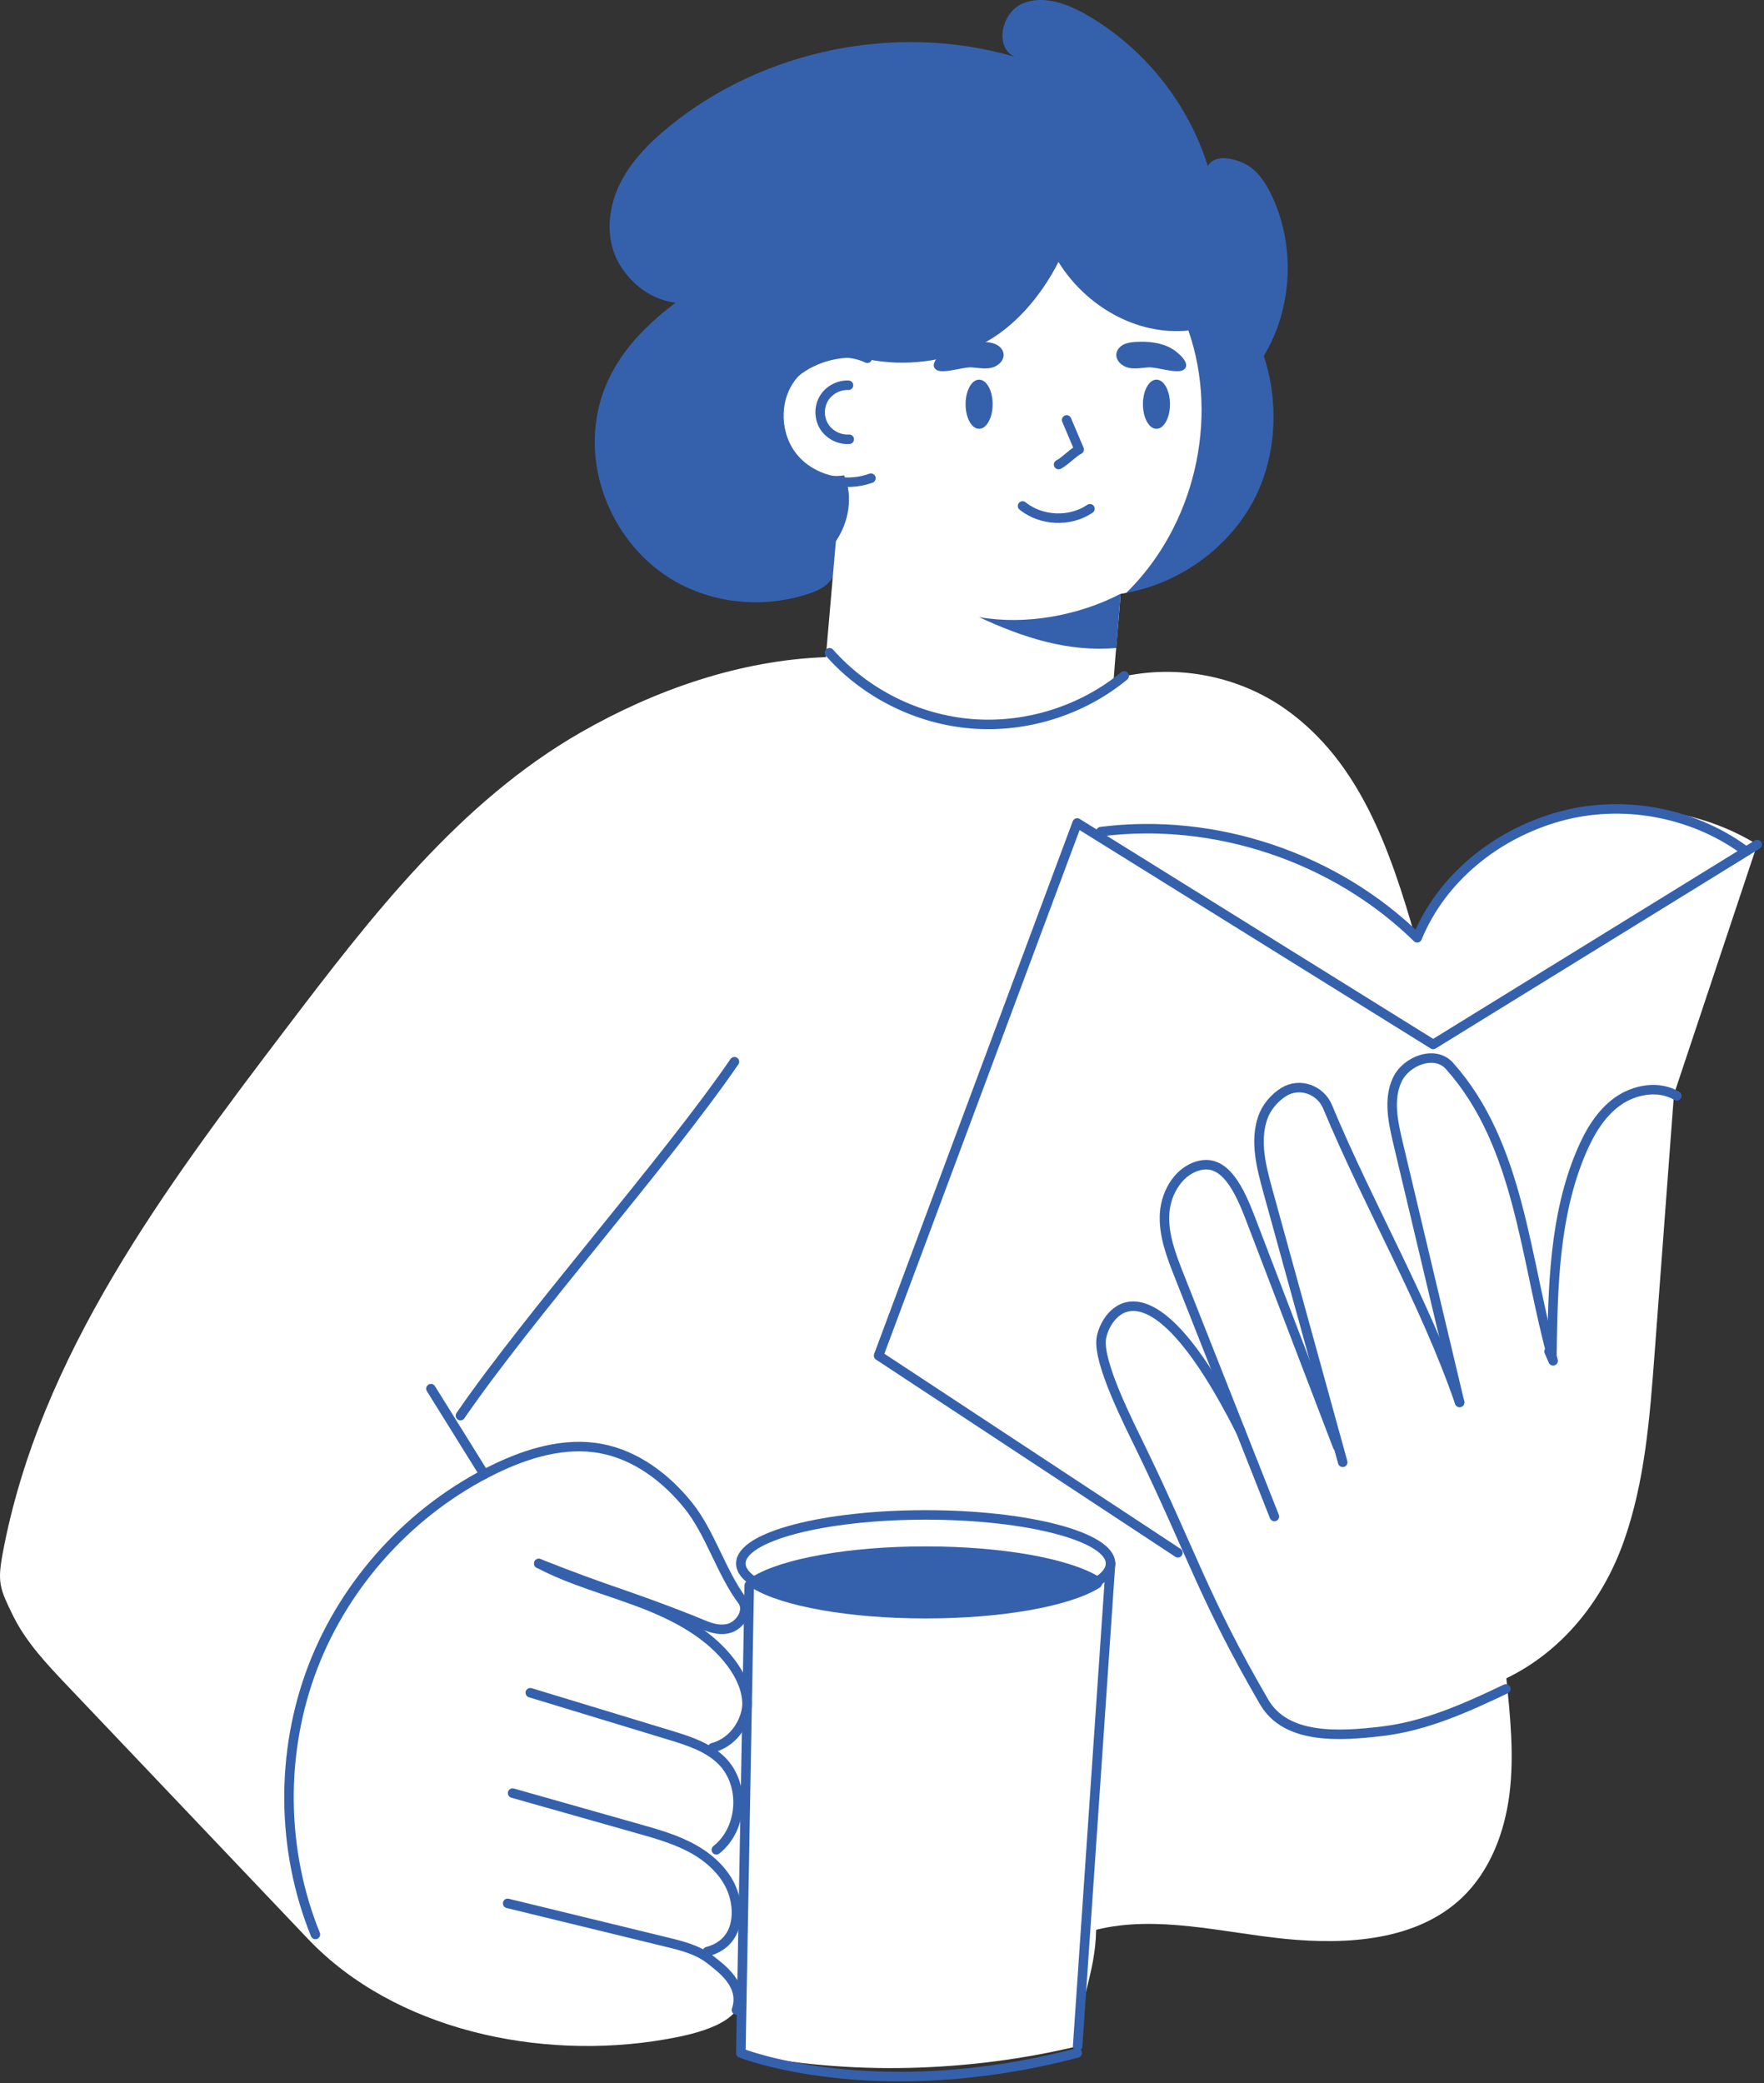 <?xml version="1.0" encoding="UTF-8"?> <svg xmlns="http://www.w3.org/2000/svg" width="371" height="438" viewBox="0 0 371 438" fill="none"><rect x="0" y="0" width="371" height="438" fill="#333333" stroke="none"/><g clip-path="url(#clip0_1797_1087)"><path d="M140.434 121.27C130.479 114.804 124.429 102.828 125.145 91.023C125.874 79.019 132.925 70.546 142.078 63.639C137.03 62.999 132.853 59.866 130.265 55.523C127.404 50.695 127.733 44.458 130.05 39.346C132.367 34.233 136.429 30.104 140.791 26.558C160.657 10.381 188.704 4.728 213.332 11.919C209.07 9.84 210.672 2.606 215.034 0.755C219.411 -1.111 224.445 0.755 228.564 3.133C240.606 10.082 249.889 21.659 254.022 34.917C255.438 32.411 259.185 33.165 261.774 34.419C264.363 35.686 266.064 38.235 267.323 40.812C272.501 51.464 271.914 64.707 265.793 74.847C269.297 85.327 268.367 97.745 262.56 107.143C256.968 116.214 247.371 122.722 236.859 124.644C251.133 110.703 256.482 88.318 249.932 69.478C239.048 70.603 228.335 64.337 222.6 55.067C218.953 62.201 213.261 69.079 206.024 72.568C198.772 76.043 190.377 77.111 182.497 75.53C177.762 74.576 172.571 75.701 168.638 78.492C164.275 81.582 162.473 87.791 164.504 92.732C166.55 97.659 172.228 100.806 177.505 99.938C179.607 104.651 178.106 110.333 177.004 115.118C175.76 120.543 175.66 122.95 170.197 124.787C160.385 128.091 149.144 126.937 140.419 121.27H140.434Z" fill="#3561AC"></path><path d="M369.57 177.561L352.064 230.065C350.705 248.306 349.332 266.534 347.973 284.776C346.987 297.962 345.971 311.333 341.595 323.822C337.232 336.297 328.751 347.062 316.809 352.844C317.638 360.932 318.482 369.106 317.467 377.18C316.451 385.24 313.405 393.314 307.512 398.939C298.001 407.996 283.384 408.922 270.284 407.626C257.183 406.316 243.31 402.542 230.538 405.718C230.352 415.273 226.848 420.627 226.662 430.182C204.093 435.622 178.506 436.434 155.809 431.62C155.394 427.434 156.209 424.629 155.809 420.456C154.822 425.882 145.182 427.847 139.719 428.787C113.531 433.258 83.01 426.836 64.746 407.611C47.87 389.868 31.007 372.125 14.145 354.382C9.826 349.839 5.449 345.211 2.703 339.6C-0.057 333.99 -0.572 332.68 0.572 326.542C8.324 285.06 34.654 249.787 60.227 216.152C78.062 192.698 96.597 168.618 122.198 153.951C137.788 145.022 155.708 138.785 173.686 138.158C174.387 130.042 175.102 121.896 175.803 113.779C178.535 109.778 179.479 104.324 177.519 99.938C172.242 100.806 166.564 97.659 164.519 92.732C162.488 87.791 164.29 81.582 168.652 78.492C172.585 75.701 177.777 74.576 182.511 75.53C190.391 77.111 198.787 76.043 206.038 72.568C213.275 69.079 218.967 62.201 222.614 55.067C228.349 64.337 239.062 70.603 249.946 69.478C256.496 88.318 251.147 110.703 236.874 124.645C236.473 124.716 236.087 124.787 235.687 124.844C235.315 130.212 234.6 137.347 234.228 142.73C246.456 139.383 260.129 141.804 270.455 149.152C286.03 160.231 292.352 178.672 297.644 196.985C303.894 184.767 315.45 175.34 328.737 171.666C342.009 167.992 357.871 170.299 369.57 177.561Z" fill="white"></path><path d="M182.411 75.316C176.976 72.753 169.853 74.661 166.306 79.489C162.759 84.331 163.045 91.536 166.836 96.178C170.626 100.821 177.519 102.601 183.169 100.536" stroke="#3561AC" stroke-width="2" stroke-linecap="round" stroke-linejoin="round"></path><path d="M235.687 124.844C226.791 129.429 215.778 131.465 205.909 129.742C215.149 134.057 224.631 137.119 234.8 136.236L235.687 124.844Z" fill="#3561AC"></path><path d="M113.317 328.706C129.192 334.972 131.366 335.029 145.439 340.583C147.914 341.551 150.431 342.975 153.034 342.42C155.637 341.864 157.696 338.618 156.109 336.496C151.661 330.543 149.387 322.241 144.724 316.474C140.062 310.693 133.74 305.922 126.432 304.555C118.809 303.117 110.928 305.495 103.963 308.884C86.643 317.328 72.727 332.48 65.819 350.423C58.925 368.351 59.111 388.885 66.334 406.7" stroke="#3561AC" stroke-width="2" stroke-linecap="round" stroke-linejoin="round"></path><path d="M106.766 400.164C117.936 402.884 129.106 405.604 140.276 408.323C143.437 409.092 146.712 409.918 149.272 411.912C151.833 413.906 156.652 417.366 154.893 422.578" stroke="#3561AC" stroke-width="2" stroke-linecap="round" stroke-linejoin="round"></path><path d="M107.81 376.981C116.663 379.487 125.502 381.993 134.355 384.5C138.446 385.653 142.579 386.835 146.24 388.971C149.902 391.107 153.12 394.325 154.335 398.369C155.551 402.428 155.222 408.58 148.772 410.303" stroke="#3561AC" stroke-width="2" stroke-linecap="round" stroke-linejoin="round"></path><path d="M111.529 355.877C121.297 358.853 131.08 361.829 140.848 364.791C144.782 365.987 148.901 367.283 151.804 370.188C156.81 375.186 156.238 384.542 150.66 388.9" stroke="#3561AC" stroke-width="2" stroke-linecap="round" stroke-linejoin="round"></path><path d="M113.317 328.707C120.139 332.309 127.676 334.26 134.884 337.009C142.093 339.757 149.244 343.516 153.821 349.682C155.651 352.146 157.053 355.051 157.11 358.113C157.167 361.174 154.807 366.158 149.887 367.44" stroke="#3561AC" stroke-width="2" stroke-linecap="round" stroke-linejoin="round"></path><path d="M101.846 309.966C98.113 303.957 94.38 297.962 90.633 291.953" stroke="#3561AC" stroke-width="2" stroke-linecap="round" stroke-linejoin="round"></path><path d="M154.464 223.215C139.604 244.789 111.7 276.046 96.84 297.62" stroke="#3561AC" stroke-width="2" stroke-linecap="round" stroke-linejoin="round"></path><path d="M233.57 328.707C233.57 330.116 232.469 331.469 230.495 332.694C224.574 336.354 210.772 338.917 194.682 338.917C178.592 338.917 164.79 336.354 158.869 332.694C156.896 331.469 155.809 330.116 155.809 328.707C155.809 323.067 173.214 318.496 194.682 318.496C216.15 318.496 233.57 323.067 233.57 328.707Z" stroke="#3561AC" stroke-width="2" stroke-linecap="round" stroke-linejoin="round"></path><path d="M230.495 332.694C224.574 336.353 210.772 338.917 194.682 338.917C178.592 338.917 164.79 336.353 158.869 332.694C164.79 329.02 178.592 326.457 194.682 326.457C210.772 326.457 224.574 329.02 230.495 332.694Z" fill="#3561AC" stroke="#3561AC" stroke-width="2.69" stroke-linecap="round" stroke-linejoin="round"></path><path d="M226.648 430.182L233.57 328.707" stroke="#3561AC" stroke-width="2" stroke-linecap="round" stroke-linejoin="round"></path><path d="M157.582 333.306L155.809 431.62C155.809 431.62 183.912 442.785 226.547 431.62" stroke="#3561AC" stroke-width="2" stroke-linecap="round" stroke-linejoin="round"></path><path d="M326.391 285.003C326.592 270.493 326.892 255.569 332.556 242.212C334.286 238.153 336.589 234.166 340.179 231.588C343.769 229.011 348.86 228.128 352.665 230.392" stroke="#3561AC" stroke-width="2" stroke-linecap="round" stroke-linejoin="round"></path><path d="M306.983 294.829C302.664 276.63 298.33 258.431 294.011 240.232C292.981 235.875 291.966 231.133 293.839 227.06C295.713 222.987 301.806 220.723 304.809 224.055C319.684 240.645 320.685 264.668 326.649 286.1C326.363 285.445 326.077 284.776 325.791 284.121" stroke="#3561AC" stroke-width="2" stroke-linecap="round" stroke-linejoin="round"></path><path d="M282.398 307.432C277.149 288.393 271.886 269.353 266.637 250.314C265.264 245.316 263.891 239.962 265.55 235.063C266.308 232.842 267.967 230.848 269.969 229.595C273.301 227.502 277.721 229.082 279.223 232.713C287.875 253.533 299.646 273.583 306.983 294.843" stroke="#3561AC" stroke-width="2" stroke-linecap="round" stroke-linejoin="round"></path><path d="M268.024 318.824C261.359 301.963 254.68 285.089 248.015 268.228C246.342 263.999 244.64 259.585 244.94 255.056C245.24 250.514 248.144 245.8 252.635 244.96C258.427 243.878 261.402 252.052 263.504 257.534C269.44 273.056 275.39 288.578 281.325 304.1" stroke="#3561AC" stroke-width="2" stroke-linecap="round" stroke-linejoin="round"></path><path d="M260.959 300.952C241.336 262.091 232.426 276.288 231.625 281.358C230.824 286.413 237.532 299.5 239.763 304.114C250.618 326.457 253.135 335.926 265.864 357.814C270.47 365.731 281.654 365.062 290.764 363.965C299.889 362.883 308.413 359.024 316.709 355.079" stroke="#3561AC" stroke-width="2" stroke-linecap="round" stroke-linejoin="round"></path><path d="M174.459 137.233C182.025 145.806 193.023 151.274 204.45 152.171C215.878 153.068 227.606 149.38 236.43 142.103" stroke="#3561AC" stroke-width="2" stroke-linecap="round" stroke-linejoin="round"></path><path d="M369.57 177.561L301.42 219.584L226.547 173.018L184.785 285.003L247.729 326.456" stroke="#3561AC" stroke-width="2" stroke-linecap="round" stroke-linejoin="round"></path><path d="M231.525 174.841C255.552 171.78 280.781 180.252 298.059 197.156C303.222 184.596 314.663 175.425 327.779 171.723C340.894 168.006 355.654 170.626 366.695 178.601" stroke="#3561AC" stroke-width="2" stroke-linecap="round" stroke-linejoin="round"></path><path d="M178.449 80.998C176.375 80.899 174.301 82.024 173.257 83.804C172.213 85.584 172.242 87.933 173.343 89.685C174.444 91.436 176.547 92.49 178.606 92.348" stroke="#3561AC" stroke-width="2" stroke-linecap="round" stroke-linejoin="round"></path><path d="M208.77 84.986C208.77 87.834 207.497 90.155 205.924 90.155C204.35 90.155 203.077 87.848 203.077 84.986C203.077 82.123 204.35 79.816 205.924 79.816C207.497 79.816 208.77 82.123 208.77 84.986Z" fill="#3561AC"></path><path d="M246.07 84.986C246.07 87.834 244.797 90.155 243.224 90.155C241.651 90.155 240.378 87.848 240.378 84.986C240.378 82.123 241.651 79.816 243.224 79.816C244.797 79.816 246.07 82.123 246.07 84.986Z" fill="#3561AC"></path><path d="M215.063 106.374C218.996 109.55 225.06 109.806 229.236 106.958" stroke="#3561AC" stroke-width="2" stroke-linecap="round" stroke-linejoin="round"></path><path d="M224.331 88.289C225.203 90.354 226.09 92.433 226.962 94.498C225.489 95.281 224.116 96.89 222.643 97.674" stroke="#3561AC" stroke-width="2" stroke-linecap="round" stroke-linejoin="round"></path><path d="M241.465 77.239C240.049 77.353 238.619 77.638 237.246 77.296C235.873 76.954 234.585 75.715 234.8 74.32C234.929 73.465 235.601 72.767 236.387 72.397C237.174 72.027 238.061 71.927 238.919 71.885C241.465 71.742 244.111 71.984 246.327 73.223C247.629 73.949 250.79 76.555 248.873 77.78C247.515 78.649 243.152 77.096 241.45 77.239H241.465Z" fill="#3561AC"></path><path d="M204.393 77.239C205.795 77.353 207.239 77.638 208.612 77.296C209.985 76.954 211.273 75.715 211.058 74.32C210.929 73.465 210.257 72.767 209.471 72.397C208.684 72.027 207.797 71.927 206.939 71.885C204.393 71.742 201.747 71.984 199.53 73.223C198.229 73.949 195.068 76.555 196.985 77.78C198.343 78.649 202.706 77.096 204.408 77.239H204.393Z" fill="#3561AC"></path></g><defs><clipPath id="clip0_1797_1087"><rect width="371" height="438" fill="white"></rect></clipPath></defs></svg> 